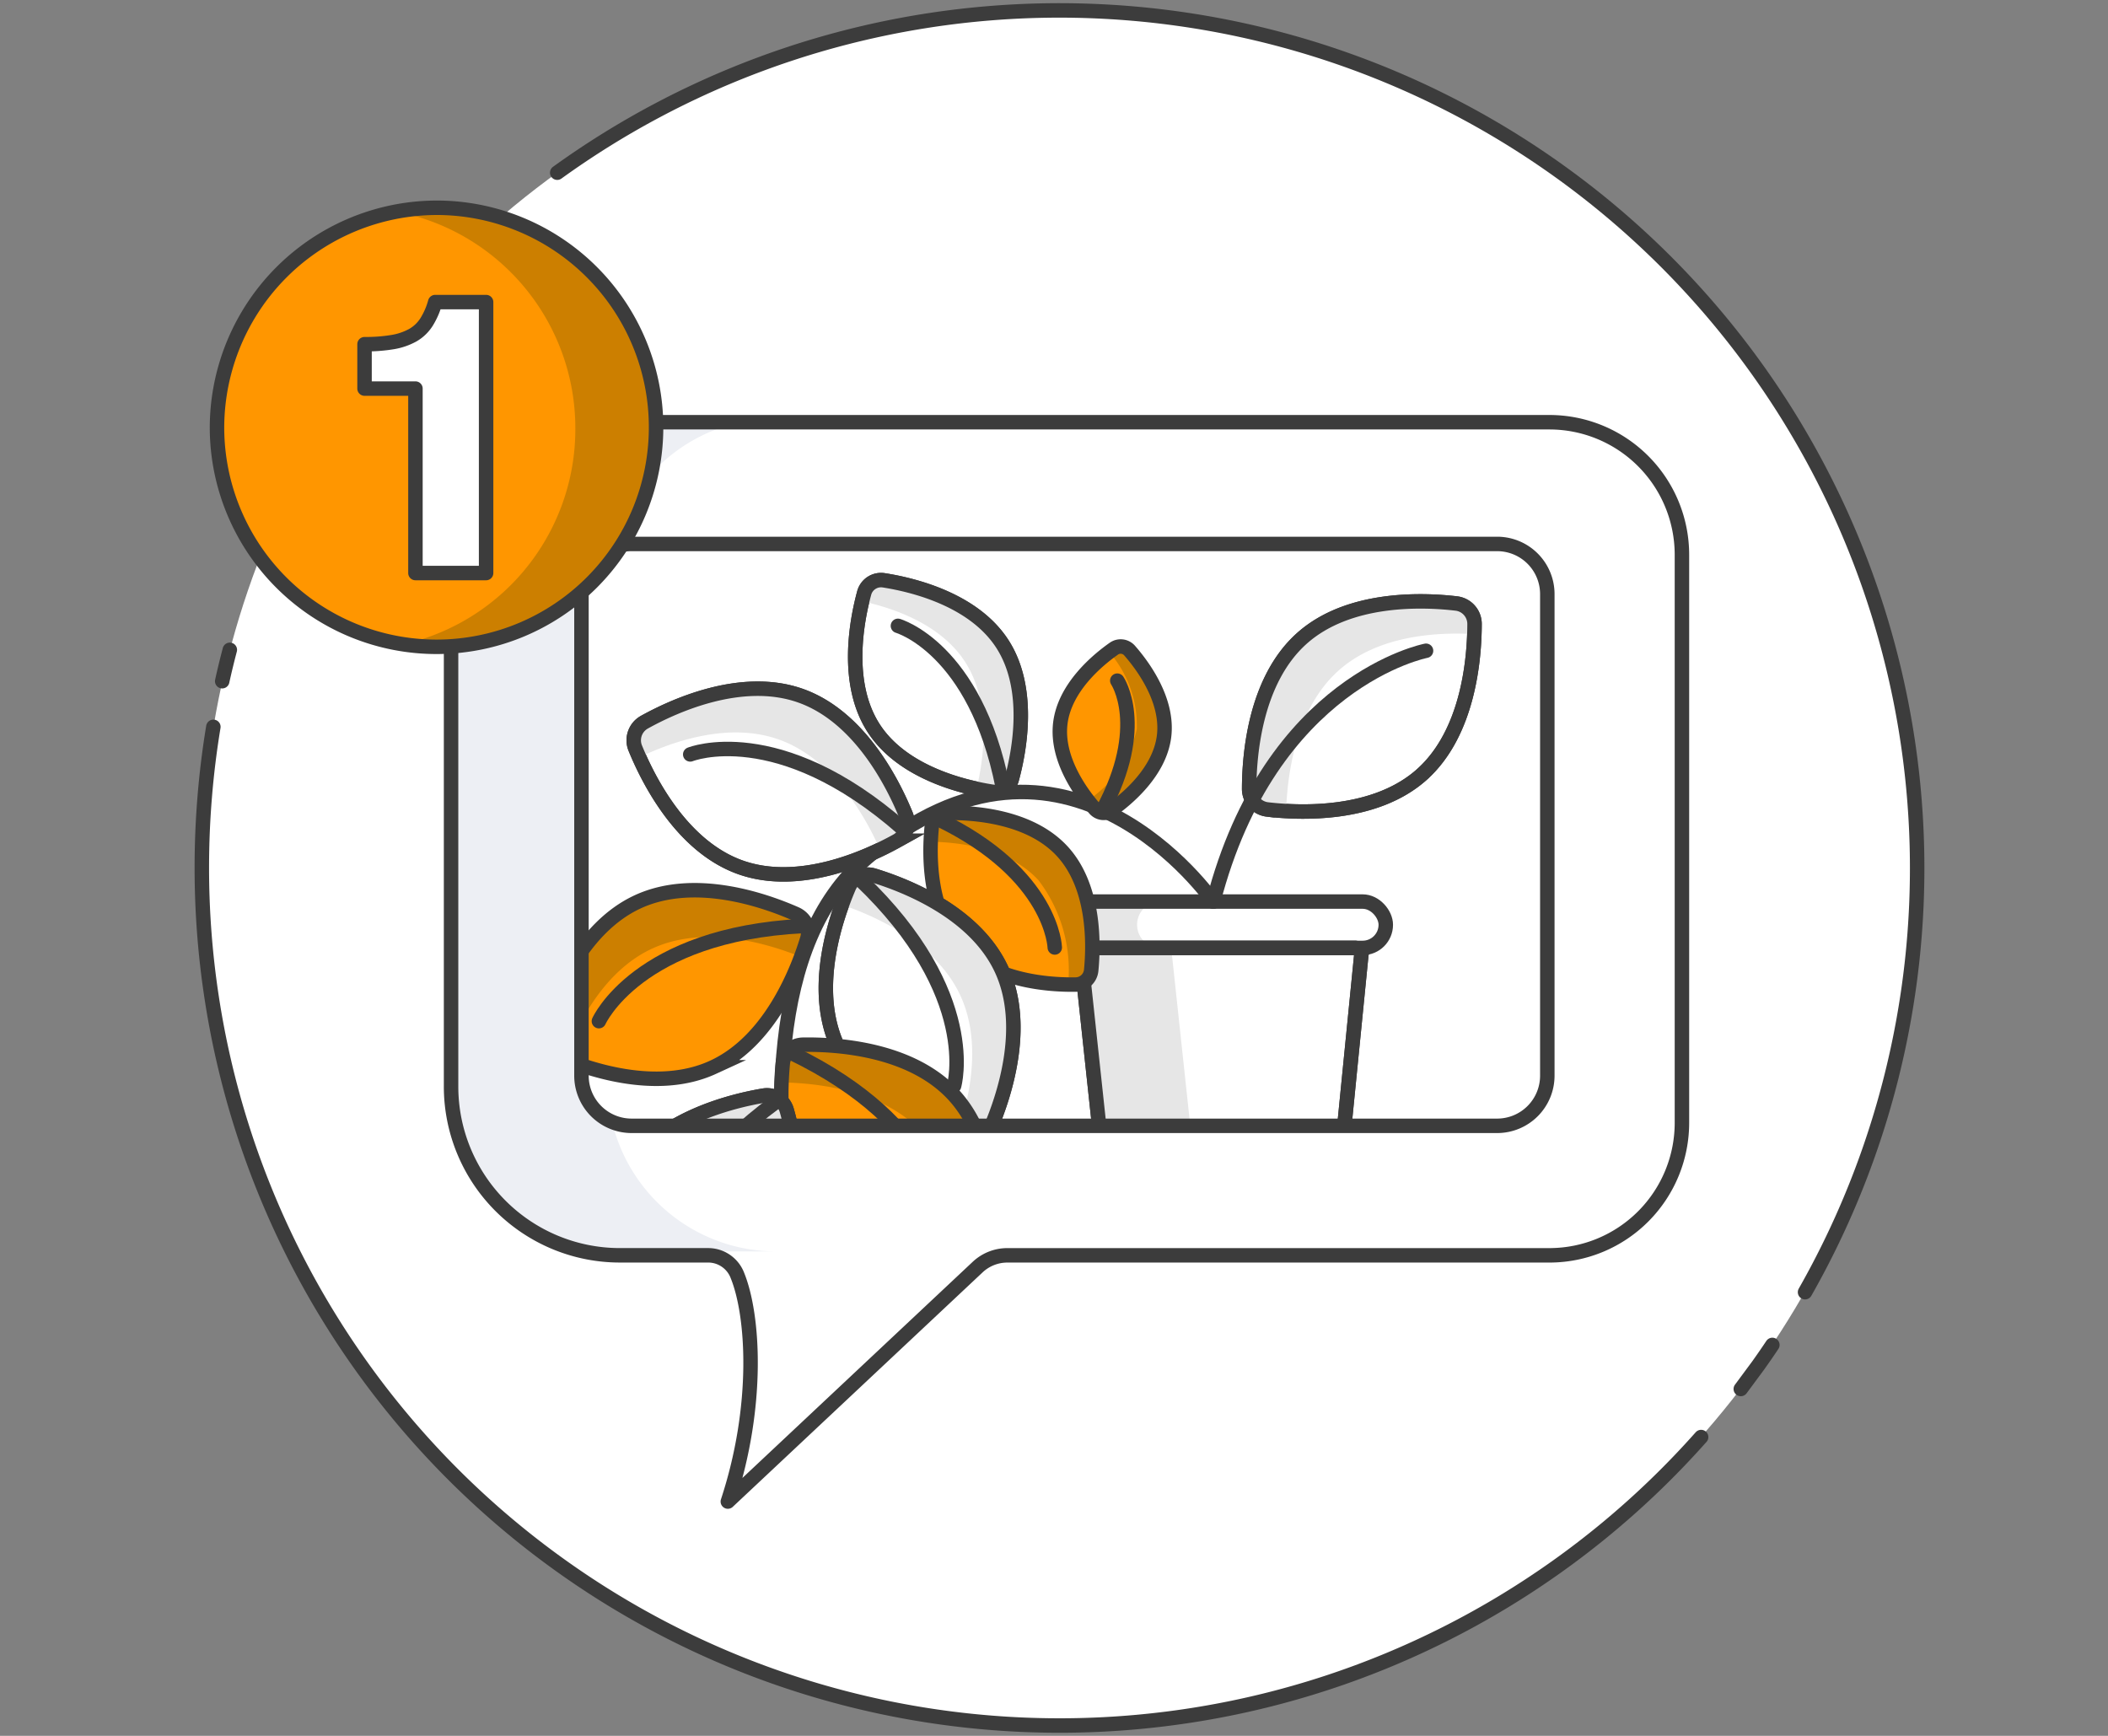 <svg xmlns="http://www.w3.org/2000/svg" xmlns:xlink="http://www.w3.org/1999/xlink" viewBox="0 0 102 84" xmlns:v="https://vecta.io/nano"><rect x="0" y="0" width="102" height="84" fill="#808080" stroke="none"/><style><![CDATA[.C{isolation:isolate}.H{mix-blend-mode:overlay}.S{stroke:#3c3c3c}.T{stroke-width:.7}.U{stroke-miterlimit:10}.V{fill:none}.W{stroke-linejoin:round}.X{stroke-linecap:round}.Y{fill:#fff}.Z{fill:#e6e6e6}.a{fill:#ff9600}.b{fill:#cc7f00}]]></style><defs><clipPath id="A"><path d="M-3541.474-2189.909h1702.947v529.819h-1702.947z" class="V"/></clipPath><mask id="B" x="-4110.534" y="-4050.541" width="4624.043" height="4286.449" maskUnits="userSpaceOnUse"/><clipPath id="C"><path d="M72.458 54.48H30.547a2.427 2.427 0 0 1-2.412-2.427V28.749a2.427 2.427 0 0 1 2.412-2.427h41.911a2.427 2.427 0 0 1 2.412 2.427v23.303a2.427 2.427 0 0 1-2.412 2.428z" class="Y"/></clipPath><path id="D" d="M64.446 57.464H53.81a.345.345 0 0 1-.324-.167l-1.193-11.13c-.063-.148.099-.296.324-.296H65.55c.224 0 .386.147.325.295l-1.104 11.13a.344.344 0 0 1-.325.168z"/><path id="E" d="M46.474 45.779c-1.572-1.717-1.515-4.492-1.392-5.75a.763.763 0 0 1 .745-.691c1.256-.021 4.008.147 5.581 1.865s1.515 4.492 1.392 5.75a.763.763 0 0 1-.745.691c-1.256.021-4.009-.148-5.581-1.865z"/><path id="F" d="M35.833 41.973c2.854 1.012 6.128-.486 7.562-1.282a1.002 1.002 0 0 0 .439-1.254c-.622-1.525-2.24-4.758-5.094-5.77s-6.128.486-7.562 1.282a1.002 1.002 0 0 0-.439 1.254c.622 1.525 2.24 4.758 5.094 5.77z"/><path id="G" d="M34.503 51.646c2.752-1.267 4.074-4.634 4.556-6.209a1.001 1.001 0 0 0-.549-1.209c-1.5-.662-4.895-1.858-7.646-.591s-4.073 4.634-4.556 6.209a1.001 1.001 0 0 0 .549 1.209c1.5.662 4.895 1.857 7.647.591z"/><path id="H" d="M40.496 82.587c1.635-2.563.939-6.114.499-7.702a.993.993 0 0 0-1.111-.718c-1.617.258-5.116 1.1-6.751 3.663s-.939 6.114-.499 7.702a.993.993 0 0 0 1.111.718c1.617-.259 5.116-1.1 6.751-3.663z"/><path id="I" d="M51.305 35.008c-.208 1.748 1.044 3.419 1.671 4.133a.571.571 0 0 0 .758.091c.776-.545 2.385-1.871 2.593-3.619s-1.044-3.419-1.671-4.133a.571.571 0 0 0-.758-.091c-.776.545-2.385 1.871-2.593 3.619z"/><path id="J" d="M42.271 35.232c1.398 2.169 4.371 2.869 5.746 3.082a.843.843 0 0 0 .941-.614c.367-1.35.944-4.368-.455-6.537s-4.372-2.869-5.746-3.082a.843.843 0 0 0-.941.614c-.367 1.35-.943 4.368.455 6.537z"/><path id="K" d="M40.528 50.625c-1.273-2.763-.102-6.186.549-7.699a.991.991 0 0 1 1.198-.559c1.567.478 4.919 1.792 6.191 4.555s.102 6.186-.549 7.699a.991.991 0 0 1-1.198.559c-1.567-.478-4.919-1.792-6.191-4.555z"/><path id="L" d="M68.802 37.478c-2.262 2.023-5.856 1.882-7.482 1.692a.997.997 0 0 1-.877-.993c.003-1.648.285-5.257 2.547-7.281s5.856-1.883 7.482-1.692a.997.997 0 0 1 .877.993c-.003 1.648-.285 5.257-2.547 7.28z"/><path id="M" d="M40.806 71.32c-2.131-2.162-2.188-5.782-2.087-7.427a.996.996 0 0 1 .938-.936c1.636-.087 5.231 0 7.362 2.162s2.188 5.782 2.087 7.427a.996.996 0 0 1-.937.936c-1.636.088-5.231.001-7.362-2.162z"/><path id="N" d="M39.7 58.984c-2.058-2.247-1.983-5.88-1.823-7.526a.999.999 0 0 1 .974-.904c1.643-.027 5.246.193 7.304 2.44s1.983 5.88 1.822 7.526a.999.999 0 0 1-.974.904c-1.644.028-5.247-.193-7.304-2.44z"/><path id="O" d="M37.631 61.433c1.614-2.576.889-6.122.437-7.706a.993.993 0 0 0-1.117-.709c-1.615.272-5.107 1.142-6.72 3.718s-.889 6.122-.436 7.706a.992.992 0 0 0 1.117.709c1.615-.272 5.106-1.142 6.72-3.718z"/><path id="P" d="M20.102 18.804h-2.463v-2.148a7.899 7.899 0 0 0 1.36-.102 3.041 3.041 0 0 0 .975-.334 1.914 1.914 0 0 0 .661-.63 3.621 3.621 0 0 0 .423-.972h2.463v13.112h-3.419z"/></defs><g class="C"><g opacity=".9"><g clip-path="url(#A)"><g opacity=".3"><g mask="url(#B)"><path class="H Y" d="M-4110.534-2477.248c198.281 129.128 401.784 264.075 611.956 375.312 196.139 103.681 396.256 184.69 602.536 222.871 367.626 67.698 773.252-31.628 1192.689-242.788 371.715-187.639 768.78-426.312 1149.823-601.554 402.831-185.321 794.818-298.784 1067.039-583.881-196.333 712.767-938.04 940.942-1549.95 1449.347-606.444 504.753-1175.19 1307.009-1638.943 2093.849-98.492-91.619-195.023-208.732-291.302-349.321-105.397-153.734-209.925-335.111-316.755-542.281-116.567-225.605-235.76-482.416-363.487-768.698l-463.606-1052.854z"/></g></g></g></g><circle cx="51.262" cy="41.996" r="41.496" class="Y"/><path d="M37.535 60.558a8.17 8.17 0 0 1-8.142-8.195V28.438a8.169 8.169 0 0 1 8.142-8.194h-7.57a8.167 8.167 0 0 0-8.14 8.194v23.924a8.168 8.168 0 0 0 8.14 8.195h4.298" fill="#edeff4"/><path d="M72.458 54.48H30.547a2.427 2.427 0 0 1-2.412-2.427V28.749a2.427 2.427 0 0 1 2.412-2.427h41.911a2.427 2.427 0 0 1 2.412 2.427v23.303a2.427 2.427 0 0 1-2.412 2.428z" class="Y"/><g clip-path="url(#C)"><path d="M55.021 44.75a1.118 1.118 0 0 1 1.114-1.122H52.14a1.122 1.122 0 0 0 0 2.243h3.996a1.118 1.118 0 0 1-1.115-1.122z" class="Z"/><use xlink:href="#D" class="S T U V"/><path d="M56.703 46.167c-.063-.148.099-.296.324-.296h-4.411c-.225 0-.387.148-.324.296l1.193 11.13a.345.345 0 0 0 .324.167h4.411a.345.345 0 0 1-.324-.167z" class="Z"/><g class="S T V"><g class="U"><use xlink:href="#D"/><rect x="51.025" y="43.628" width="16.029" height="2.243" rx="1.118"/></g><path d="M58.707 43.628s-7.176-10.365-16.767-2.115.564 33.802 0 42.036" class="W X"/></g><use xlink:href="#E" class="a"/><path d="M45.048 40.733c1.367.022 3.767.298 5.2 1.862a7.186 7.186 0 0 1 1.437 5.033l.382.003a.763.763 0 0 0 .744-.691c.123-1.258.18-4.033-1.392-5.75s-4.325-1.885-5.581-1.865a.763.763 0 0 0-.745.691l-.044.717z" class="b"/><g class="S T V W"><use xlink:href="#E"/><path d="M51.037 45.85s-.088-3.53-5.635-6.208" class="X"/></g><use xlink:href="#F" class="S T U Y"/><path d="M42.574 41.095c-.73-1.638-2.294-4.389-4.894-5.311-2.398-.851-5.081.071-6.731.859l-.2-.459a1.002 1.002 0 0 1 .439-1.254c1.434-.796 4.709-2.294 7.562-1.282s4.472 4.245 5.094 5.77a1.002 1.002 0 0 1-.439 1.254l-.831.423z" class="Z"/><g class="S T V"><use xlink:href="#F" class="U"/><path d="M33.398 36.507s4.248-1.712 10.291 3.598" class="W X"/></g><use xlink:href="#G" class="a"/><path d="M38.746 46.302c-1.655-.668-4.68-1.554-7.186-.4-2.313 1.065-3.606 3.603-4.25 5.324l-.46-.191a1.001 1.001 0 0 1-.549-1.209c.483-1.575 1.805-4.942 4.556-6.209s6.147-.072 7.647.591a1.001 1.001 0 0 1 .549 1.209l-.306.885z" class="b"/><g class="S T V"><use xlink:href="#G" class="U"/><g class="W X"><path d="M28.979 49.415s1.875-4.201 9.887-4.605"/></g></g><use xlink:href="#H" fill="#84c800" class="S T W"/><path d="M41.197 75.783c-1.752.338-4.772 1.238-6.261 3.573-1.374 2.154-1.1 4.993-.717 6.791l-.489.09a.993.993 0 0 1-1.111-.718c-.44-1.588-1.136-5.14.499-7.702s5.133-3.404 6.751-3.663a.993.993 0 0 1 1.111.718l.218.912z" fill="#6d9d00"/><g class="S T V"><use xlink:href="#H" class="U"/><path d="M34.651 83.716s-.679-4.554 5.846-9.253" class="W X"/></g><use xlink:href="#I" class="a"/><path d="M52.646 38.725a5.588 5.588 0 0 0 2.361-3.448 5.413 5.413 0 0 0-1.329-3.714l.232-.171a.571.571 0 0 1 .758.091c.627.714 1.879 2.385 1.671 4.133s-1.817 3.074-2.593 3.619a.571.571 0 0 1-.758-.091l-.342-.419z" class="b"/><g class="S T V"><use xlink:href="#I" class="U"/><path d="M54.062 32.937s1.494 2.197-.721 6.297" class="W X"/></g><use xlink:href="#J" class="S T U Y"/><path d="M47.257 38.157c.352-1.482.717-4.149-.557-6.125-1.175-1.823-3.453-2.602-4.969-2.933l.102-.413a.843.843 0 0 1 .941-.614c1.374.213 4.348.913 5.746 3.082s.822 5.187.455 6.537a.843.843 0 0 1-.941.614l-.777-.149z" class="Z"/><g class="S T V"><use xlink:href="#J" class="U"/><path d="M43.448 30.286s3.738 1.064 5.068 7.788" class="W X"/></g><use xlink:href="#K" class="S T U Y"/><path d="M40.755 43.788c1.689.575 4.56 1.881 5.719 4.398 1.069 2.322.413 5.097-.21 6.826l.473.156a.991.991 0 0 0 1.198-.559c.651-1.513 1.821-4.936.549-7.699s-4.624-4.077-6.191-4.555a.991.991 0 0 0-1.198.559l-.339.873z" class="Z"/><g class="S T V"><use xlink:href="#K" class="U"/><path d="M46.166 52.545s1.289-4.419-4.538-9.969" class="W X"/></g><use xlink:href="#L" class="S T U Y"/><path d="M62.232 39.231c.06-1.794.474-4.937 2.535-6.78 1.901-1.701 4.73-1.869 6.554-1.767l.012-.501a.997.997 0 0 0-.877-.993c-1.627-.191-5.221-.331-7.482 1.692s-2.544 5.632-2.547 7.281a.997.997 0 0 0 .877.993l.928.075z" class="Z"/><g class="S T V"><use xlink:href="#L" class="U"/><path d="M69.002 31.491s-7.525 1.446-10.295 12.137" class="W X"/></g><use xlink:href="#M" class="S T U Y"/><path d="M38.708 64.813c1.783-.038 4.923.207 6.865 2.177 1.791 1.817 2.112 4.651 2.111 6.49l.497-.015a.996.996 0 0 0 .938-.936c.1-1.645.043-5.265-2.087-7.427s-5.727-2.249-7.362-2.162a.996.996 0 0 0-.937.936l-.024.937z" class="Z"/><g class="S T V"><use xlink:href="#M" class="U"/><path d="M46.756 71.194s-.282-4.596-7.638-7.819" class="W X"/></g><use xlink:href="#N" class="a"/><path d="M37.833 52.381c1.79.028 4.93.39 6.805 2.437 1.73 1.889 1.948 4.743 1.88 6.587l.499.004a.999.999 0 0 0 .974-.904c.16-1.646.236-5.279-1.822-7.526s-5.661-2.468-7.304-2.44a.999.999 0 0 0-.974.904l-.058.939z" class="b"/><g class="S T V"><use xlink:href="#N" class="U"/><path d="M45.672 59.078s-.115-4.62-7.374-8.124" class="W X"/></g><use xlink:href="#O" class="S T U Y"/><path d="M38.276 54.623c-1.749.353-4.761 1.277-6.232 3.624-1.356 2.165-1.059 5.002-.662 6.797l-.489.094a.993.993 0 0 1-1.117-.709c-.453-1.584-1.177-5.13.436-7.706s5.105-3.446 6.72-3.718a.993.993 0 0 1 1.117.709l.225.91z" class="Z"/><g class="S T V"><use xlink:href="#O" class="U"/><path d="M31.795 62.61s-.716-4.548 5.77-9.301" class="W X"/></g></g><path d="M72.458 54.48H30.547a2.427 2.427 0 0 1-2.412-2.427V28.749a2.427 2.427 0 0 1 2.412-2.427h41.911a2.427 2.427 0 0 1 2.412 2.427v23.303a2.427 2.427 0 0 1-2.412 2.428zM10.752 32.964q.169-.766.368-1.518m71.192 38.095a41.501 41.501 0 0 1-72.546-27.54q0-1.744.141-3.453.141-1.709.417-3.375m75.435 29.91q-.34.51-.699 1.012l-.828 1.119M26.963 8.356A41.509 41.509 0 0 1 87.341 62.53m-51.675-.847c.808 1.944 1.076 6.353-.448 10.979l12.088-11.346a2.097 2.097 0 0 1 1.435-.569H74.99a6.415 6.415 0 0 0 6.394-6.436V26.868a6.415 6.415 0 0 0-6.394-6.436H29.968a8.169 8.169 0 0 0-8.142 8.195v23.924a8.169 8.169 0 0 0 8.142 8.195h4.296a1.515 1.515 0 0 1 1.402.935z" class="S T V W X"/><path d="M10.5 20.745a10.623 10.623 0 1 0 10.622-10.691A10.656 10.656 0 0 0 10.5 20.745" class="a"/><path d="M27.839 20.745a10.673 10.673 0 0 0-8.781-10.529 10.691 10.691 0 1 1 0 21.056 10.672 10.672 0 0 0 8.781-10.528" class="b"/><path d="M10.5 20.745a10.623 10.623 0 1 0 10.622-10.691A10.656 10.656 0 0 0 10.5 20.745z" class="S T U V"/><use xlink:href="#P" class="Y"/><use xlink:href="#P" class="S T V W"/></g></svg>